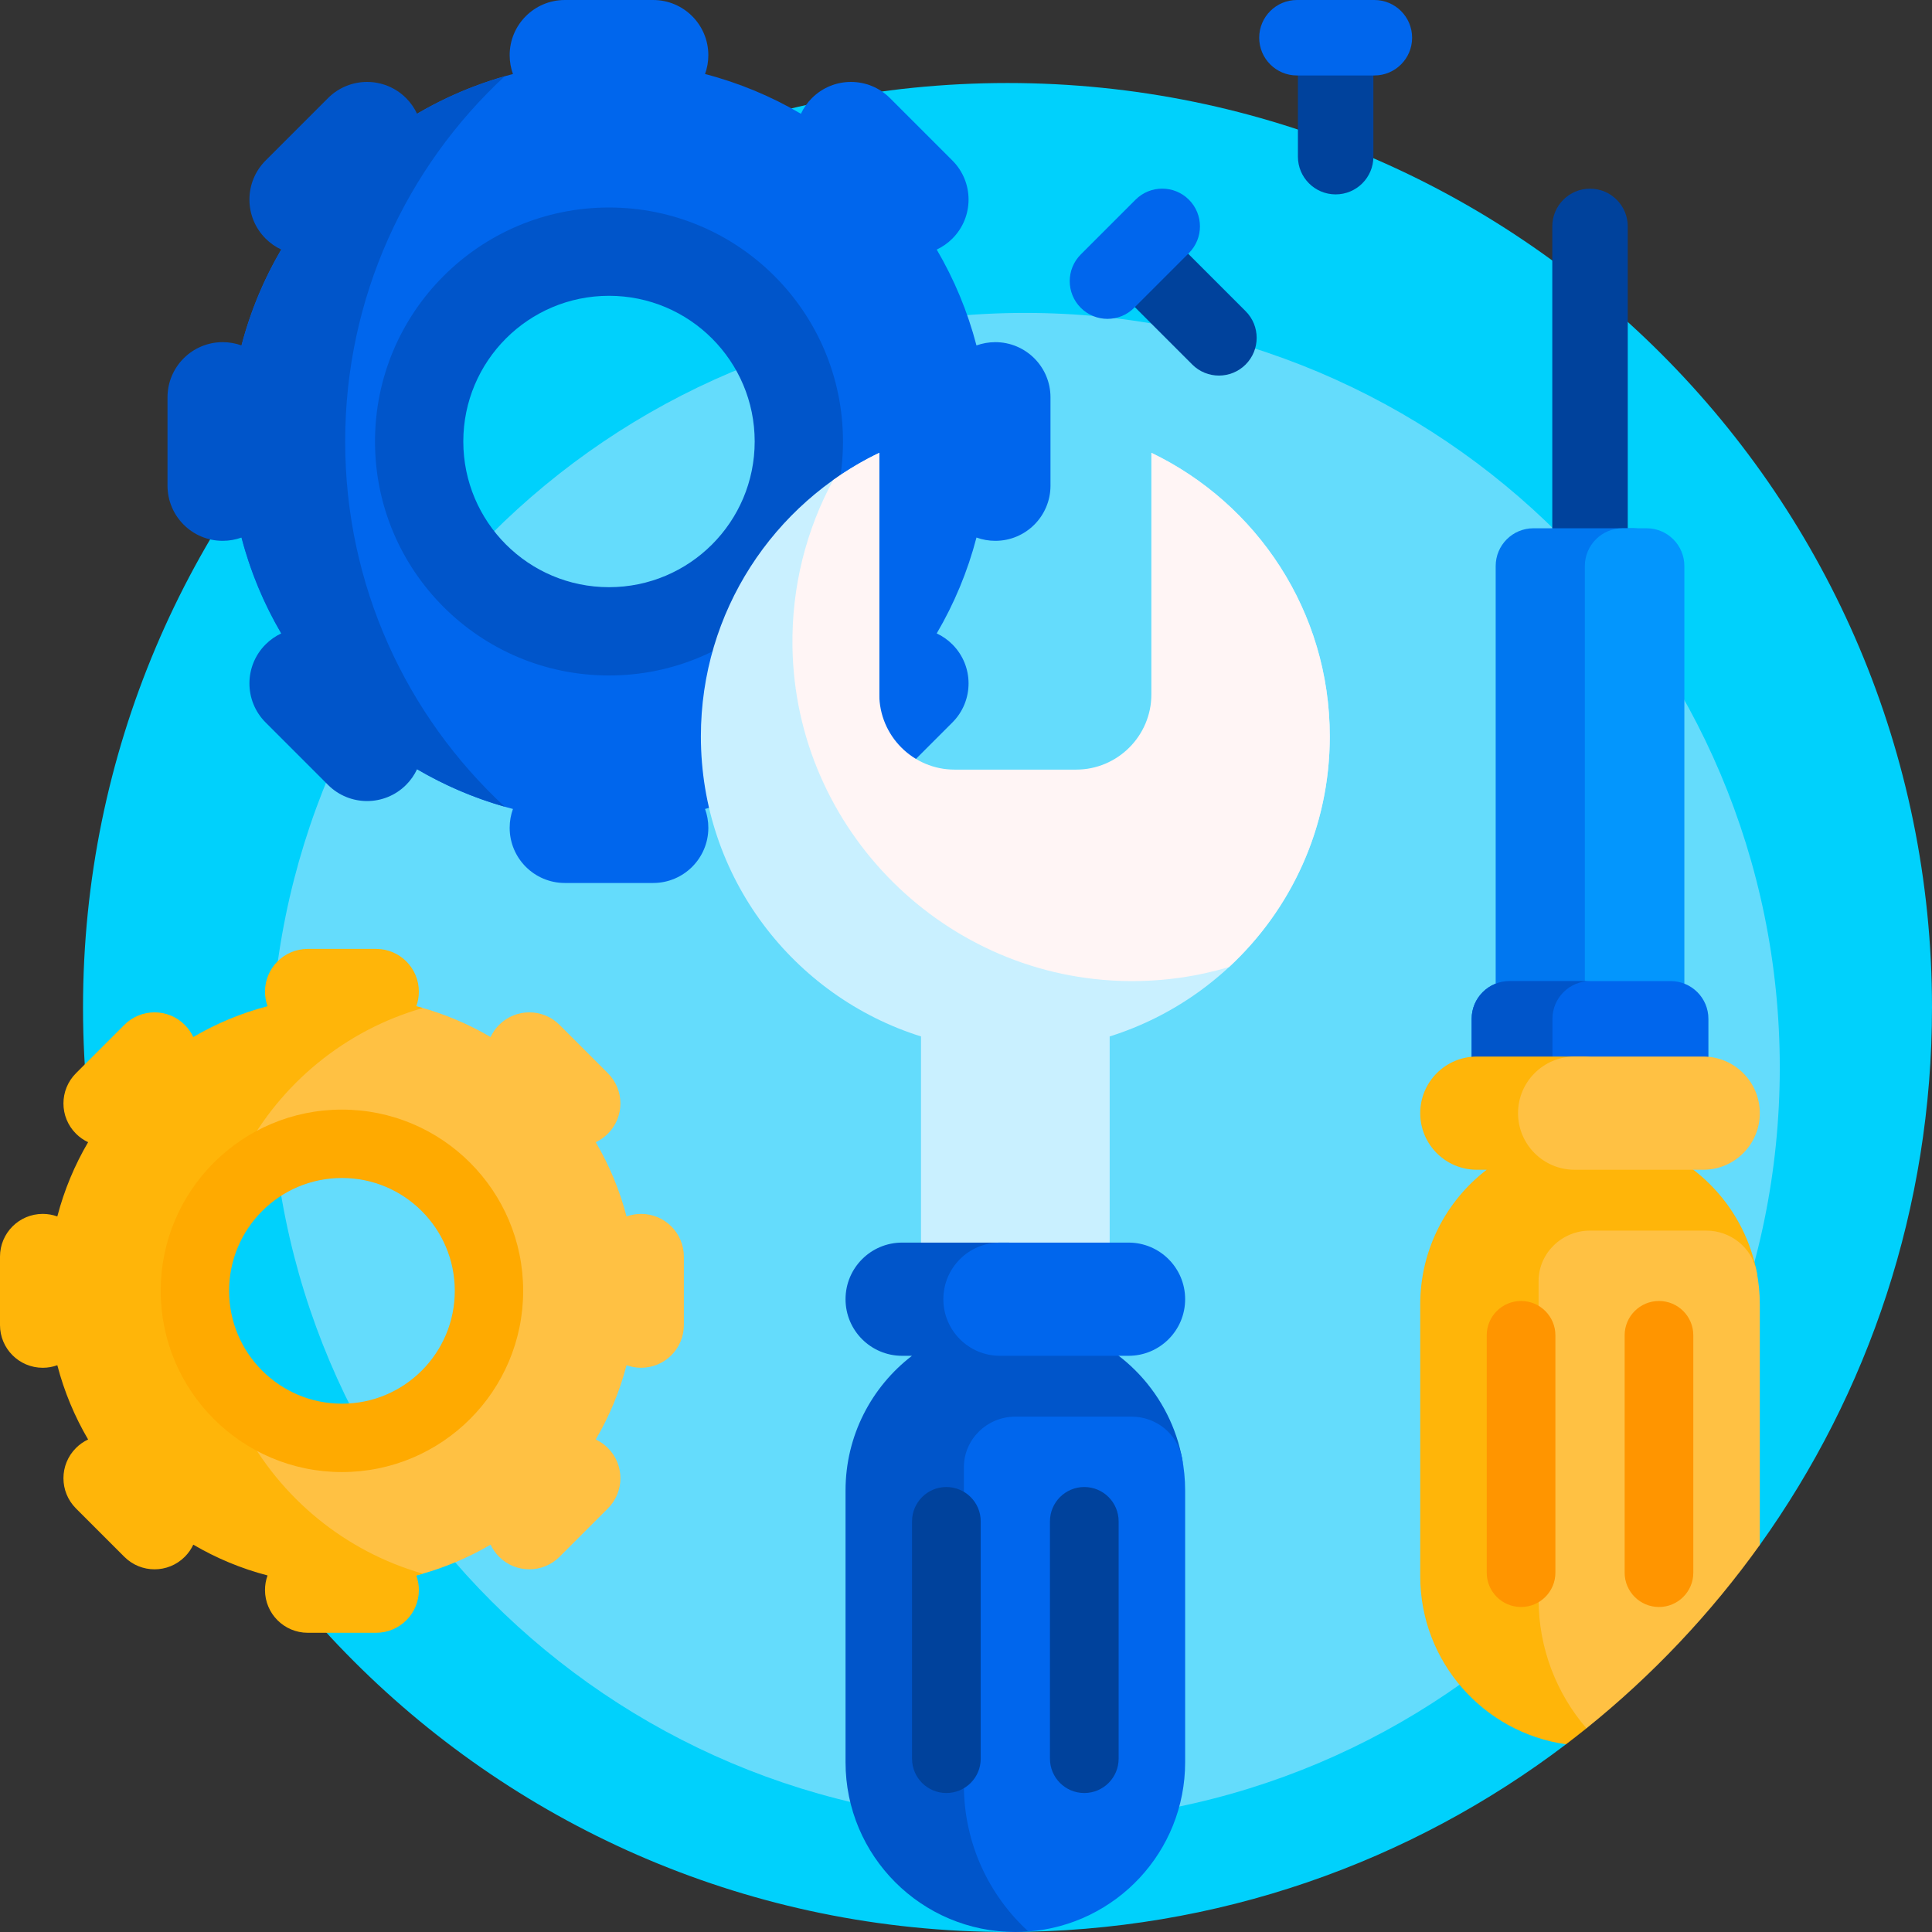 <svg xmlns="http://www.w3.org/2000/svg" id="Capa_1" height="512" viewBox="0 0 512 512" width="512"><rect x="0" y="0" width="512" height="512" fill="#333333" stroke="none"/><g><path d="m512 267c0 53.119-16.905 102.289-45.628 142.425-1.351 1.888-8.459-2.485-9.861-.638-12.789 16.842-27.707 31.978-44.353 45.008-.953.746 3.819 7.726 2.854 8.458-41.119 31.219-92.402 49.747-148.012 49.747-135.31 0-245-109.69-245-245s109.69-245 245-245 245 109.69 245 245z" fill="#00d1fc"></path><path d="m471.66 282.925c0 110.457-89.543 200-200 200s-200-89.543-200-200 89.543-200 200-200 200 89.543 200 200z" fill="#64dcfc"></path><path d="m263.765 90.675c-1.752 0-3.432.308-4.989.873-2.352-9.026-5.926-17.558-10.534-25.41 1.503-.702 2.912-1.673 4.153-2.914 5.711-5.711 5.711-14.971 0-20.683l-16.546-16.546c-5.711-5.711-14.971-5.711-20.683 0-1.241 1.241-2.212 2.65-2.914 4.153-7.852-4.608-16.384-8.182-25.41-10.534.565-1.557.873-3.237.873-4.989 0-8.077-6.548-14.625-14.625-14.625h-23.4c-8.077 0-14.625 6.548-14.625 14.625 0 1.752.308 3.432.873 4.989-43.254 11.274-75.18 50.601-75.18 97.386s31.927 86.112 75.181 97.386c-.565 1.557-.873 3.237-.873 4.989 0 8.077 6.548 14.625 14.625 14.625h23.4c8.077 0 14.625-6.548 14.625-14.625 0-1.752-.308-3.432-.873-4.989 9.026-2.352 17.558-5.926 25.41-10.534.702 1.503 1.673 2.912 2.914 4.153 5.711 5.711 14.971 5.711 20.683 0l16.546-16.546c5.711-5.711 5.711-14.971 0-20.683-1.241-1.241-2.65-2.212-4.153-2.914 4.608-7.852 8.182-16.384 10.534-25.41 1.557.565 3.237.873 4.989.873 8.077 0 14.625-6.548 14.625-14.625v-23.4c-.001-8.077-6.549-14.625-14.626-14.625zm-102.375 83.821c-31.754 0-57.496-25.742-57.496-57.496s25.742-57.496 57.496-57.496 57.496 25.742 57.496 57.496-25.742 57.496-57.496 57.496z" fill="#0066ed"></path><path d="m421.372 157c-5.523 0-10-4.477-10-10v-87c0-5.523 4.477-10 10-10 5.523 0 10 4.477 10 10v87c0 5.523-4.477 10-10 10z" fill="#00429c"></path><path d="m330.101 96.603c-3.905 3.905-10.237 3.905-14.142 0l-17.283-17.283c-3.905-3.905-3.905-10.237 0-14.142 3.905-3.905 10.237-3.905 14.142 0l17.283 17.283c3.905 3.905 3.905 10.237 0 14.142zm33.861-55.089v-24.442c0-5.523-4.477-10-10-10-5.523 0-10 4.477-10 10v24.442c0 5.523 4.477 10 10 10 5.523 0 10-4.478 10-10z" fill="#00429c"></path><path d="m315.073 52.922c3.905 3.905 3.905 10.237 0 14.142l-14.511 14.511c-3.905 3.905-10.237 3.905-14.142 0-3.905-3.905-3.905-10.237 0-14.142l14.511-14.511c3.905-3.906 10.237-3.906 14.142 0zm49.15-52.922h-20.522c-5.523 0-10 4.477-10 10 0 5.523 4.477 10 10 10h20.522c5.523 0 10-4.477 10-10 0-5.523-4.477-10-10-10z" fill="#0066ed"></path><path d="m432.787 300h-26.415c-5.523 0-10-4.477-10-10v-140c0-5.523 4.477-10 10-10h26.415c5.523 0 10 4.477 10 10v140c0 5.523-4.477 10-10 10z" fill="#0077f0"></path><path d="m436.372 300h-6.372c-5.523 0-10-4.477-10-10v-140c0-5.523 4.477-10 10-10h6.372c5.523 0 10 4.477 10 10v140c0 5.523-4.477 10-10 10z" fill="#0396fd"></path><path d="m452.745 270v10c0 5.523-4.477 10-10 10h-42.745c-5.523 0-10-4.477-10-10v-10c0-5.523 4.477-10 10-10h42.745c5.523 0 10 4.477 10 10z" fill="#0066ed"></path><path d="m421.415 290h-21.415c-5.523 0-10-4.477-10-10v-10c0-5.523 4.477-10 10-10h21.415c-5.523 0-10 4.477-10 10v10c0 5.523 4.477 10 10 10z" fill="#0055ca"></path><path d="m133.759 213.791c-8.221-2.343-16.013-5.704-23.23-9.94-.702 1.503-1.673 2.912-2.914 4.153-5.711 5.711-14.971 5.711-20.683 0l-16.546-16.546c-5.711-5.711-5.711-14.971 0-20.683 1.241-1.241 2.65-2.212 4.153-2.914-4.608-7.852-8.182-16.384-10.534-25.41-1.557.565-3.237.873-4.989.873-8.077 0-14.625-6.548-14.625-14.625v-23.4c0-8.077 6.548-14.625 14.625-14.625 1.752 0 3.432.308 4.989.873 2.352-9.026 5.926-17.558 10.534-25.41-1.503-.702-2.912-1.673-4.153-2.914-5.711-5.711-5.711-14.971 0-20.683l16.546-16.546c5.711-5.711 14.971-5.711 20.683 0 1.241 1.241 2.212 2.65 2.914 4.153 7.217-4.236 15.009-7.597 23.23-9.94-26.006 24.098-42.284 58.544-42.284 96.793s16.278 72.695 42.284 96.791zm89.641-96.791c0 34.247-27.763 62.01-62.01 62.01s-62.01-27.763-62.01-62.01 27.763-62.01 62.01-62.01 62.01 27.763 62.01 62.01zm-23.4 0c0-21.324-17.286-38.61-38.61-38.61s-38.61 17.286-38.61 38.61 17.286 38.61 38.61 38.61 38.61-17.286 38.61-38.61z" fill="#0055ca"></path><path d="m294.075 274.669v193.632h-50v-193.632c-33.81-10.619-58.335-42.205-58.335-79.519 0-33.108 19.307-61.706 47.276-75.15v83.964h72.117v-83.964c27.969 13.444 47.276 42.042 47.276 75.15.001 37.314-24.524 68.9-58.334 79.519z" fill="#c9f0ff"></path><path d="m352.41 195.15c0 24.15-10.273 45.9-26.687 61.12-8.4 2.501-17.314 3.809-26.546 3.726-48.556-.434-88.365-39.928-89.165-88.48-.264-16.051 3.675-31.161 10.788-44.301 3.843-2.736 7.928-5.154 12.217-7.216v63.964c0 11.046 8.954 20 20 20h32.117c11.046 0 20-8.954 20-20v-63.963c27.969 13.444 47.276 42.042 47.276 75.15z" fill="#fff5f5"></path><path d="m169.907 321.696c-1.357 0-2.658.239-3.864.677-1.822-6.99-4.59-13.599-8.159-19.68 1.164-.543 2.255-1.296 3.217-2.257 4.424-4.423 4.424-11.595 0-16.019l-12.815-12.815c-4.424-4.424-11.595-4.424-16.019 0-.961.961-1.713 2.052-2.257 3.217-11.559-6.784-25.021-10.674-39.393-10.674-43.045 0-61.015 34.895-61.015 77.94s17.97 77.94 61.015 77.94c14.371 0 27.834-3.89 39.392-10.674.544 1.164 1.296 2.256 2.257 3.217 4.424 4.424 11.595 4.424 16.019 0l12.815-12.815c4.424-4.424 4.424-11.595 0-16.019-.961-.961-2.052-1.713-3.217-2.257 3.569-6.081 6.337-12.69 8.159-19.68 1.206.438 2.507.677 3.864.677 6.256 0 11.327-5.071 11.327-11.327v-18.123c.001-6.256-5.07-11.328-11.326-11.328zm-79.29 65.039c-24.66 0-44.65-19.991-44.65-44.65 0-24.66 19.991-44.65 44.65-44.65s44.65 19.991 44.65 44.65c0 24.66-19.99 44.65-44.65 44.65z" fill="#ffc143"></path><path d="m112.06 417.038c-.574.164-1.152.321-1.731.472.438 1.206.677 2.508.677 3.865 0 6.256-5.071 11.327-11.327 11.327h-18.124c-6.256 0-11.327-5.071-11.327-11.327 0-1.357.239-2.658.677-3.864-6.99-1.822-13.599-4.59-19.68-8.159-.544 1.164-1.296 2.256-2.257 3.217-4.424 4.424-11.595 4.424-16.019 0l-12.815-12.815c-4.424-4.424-4.424-11.595 0-16.019.961-.961 2.052-1.713 3.217-2.257-3.569-6.081-6.337-12.69-8.159-19.68-1.206.438-2.507.677-3.864.677-6.257-.001-11.328-5.072-11.328-11.328v-18.123c0-6.256 5.071-11.327 11.327-11.327 1.357 0 2.658.239 3.864.677 1.822-6.99 4.59-13.599 8.159-19.68-1.164-.543-2.255-1.296-3.217-2.257-4.424-4.423-4.424-11.595 0-16.019l12.815-12.815c4.424-4.424 11.595-4.424 16.019 0 .961.961 1.713 2.052 2.257 3.217 6.081-3.569 12.69-6.337 19.68-8.159-.438-1.206-.677-2.507-.677-3.864 0-6.256 5.071-11.327 11.327-11.327h18.123c6.256 0 11.327 5.071 11.327 11.327 0 1.357-.239 2.659-.677 3.865.58.151 1.157.308 1.732.472-20.653 5.898-37.803 20.101-47.605 38.767-11.202 8.112-18.489 21.298-18.489 36.186s7.287 28.074 18.489 36.186c9.804 18.664 26.953 32.867 47.606 38.765z" fill="#ffb509"></path><path d="m90.617 294.058c-26.525 0-48.027 21.502-48.027 48.027s21.502 48.027 48.027 48.027 48.027-21.502 48.027-48.027-21.502-48.027-48.027-48.027zm0 77.931c-16.515 0-29.904-13.388-29.904-29.904 0-16.515 13.388-29.904 29.904-29.904s29.904 13.388 29.904 29.904c0 16.515-13.389 29.904-29.904 29.904z" fill="#fa0"></path><path d="m415.013 462.253c-21.841-3.09-38.64-21.86-38.64-44.554v-72c0-14.542 6.898-27.473 17.6-35.699h-2.6c-8.284 0-15-6.716-15-15s6.716-15 15-15h27.962c8.284 0 15 6.716 15 15 0 2.568-.646 4.986-1.783 7.099 16.928 4.327 30.014 18.253 33.118 35.636.462 2.585-3.181 5.214-3.181 7.932l-.247 48.408c-10.492 13.817-22.418 26.487-35.555 37.787-2.057 1.77-4.145 24.458-6.261 26.16-1.784 1.435-3.589 2.846-5.413 4.231z" fill="#ffb509"></path><path d="m313.373 387.036c-3.104-17.383-16.191-31.309-33.118-35.636 1.138-2.113 1.783-4.531 1.783-7.099 0-8.284-6.716-15-15-15h-27.962c-8.284 0-15 6.716-15 15s6.716 15 15 15h2.6c-10.702 8.226-17.6 21.157-17.6 35.699v72c0 24.853 20.147 45 45 45 1.164 0 2.317-.044 3.459-.131 1.943-.148 3.85-3.716 5.716-4.103 20.452-4.237 31.686-19.398 31.686-41.106l.255-71.691c-.001-2.719 3.642-5.348 3.181-7.933z" fill="#0055ca"></path><path d="m417.297 310c-8.284 0-15-6.716-15-15s6.716-15 15-15h34.075c8.284 0 15 6.716 15 15s-6.716 15-15 15zm34.892 16.125h-30.83c-7.423 0-13.6 5.943-13.62 13.366v.14 84.138c0 13.085 4.779 25.053 12.687 34.255 17.434-14.02 32.908-30.378 45.946-48.597v-63.726c0-3.005-.294-5.94-.856-8.78-1.248-6.313-6.893-10.796-13.327-10.796z" fill="#ffc143"></path><path d="m299.075 359.301c8.284 0 15-6.716 15-15s-6.716-15-15-15h-34.075c-8.284 0-15 6.716-15 15s6.716 15 15 15zm14.144 26.919c.562 2.84.856 5.776.856 8.78v72c0 23.689-18.304 43.103-41.541 44.869-10.504-9.614-17.092-23.438-17.092-38.8v-84.138c0-.047 0-.093 0-.14.019-7.423 6.196-13.366 13.62-13.366h30.83c6.433.001 12.079 4.484 13.327 10.795z" fill="#0066ed"></path><path d="m412.197 353.874v62.895c0 5.026-4.074 9.1-9.1 9.1s-9.1-4.074-9.1-9.1v-62.895c0-5.026 4.074-9.1 9.1-9.1s9.1 4.075 9.1 9.1zm27.45-9.1c-5.026 0-9.1 4.074-9.1 9.1v62.895c0 5.026 4.074 9.1 9.1 9.1 5.026 0 9.1-4.074 9.1-9.1v-62.895c0-5.025-4.074-9.1-9.1-9.1z" fill="#ff9500"></path><path d="m259.9 403.175v62.895c0 5.026-4.074 9.1-9.1 9.1s-9.1-4.074-9.1-9.1v-62.895c0-5.026 4.074-9.1 9.1-9.1s9.1 4.074 9.1 9.1zm27.45-9.1c-5.026 0-9.1 4.074-9.1 9.1v62.895c0 5.026 4.074 9.1 9.1 9.1 5.026 0 9.1-4.074 9.1-9.1v-62.895c0-5.026-4.074-9.1-9.1-9.1z" fill="#00429c"></path></g></svg>